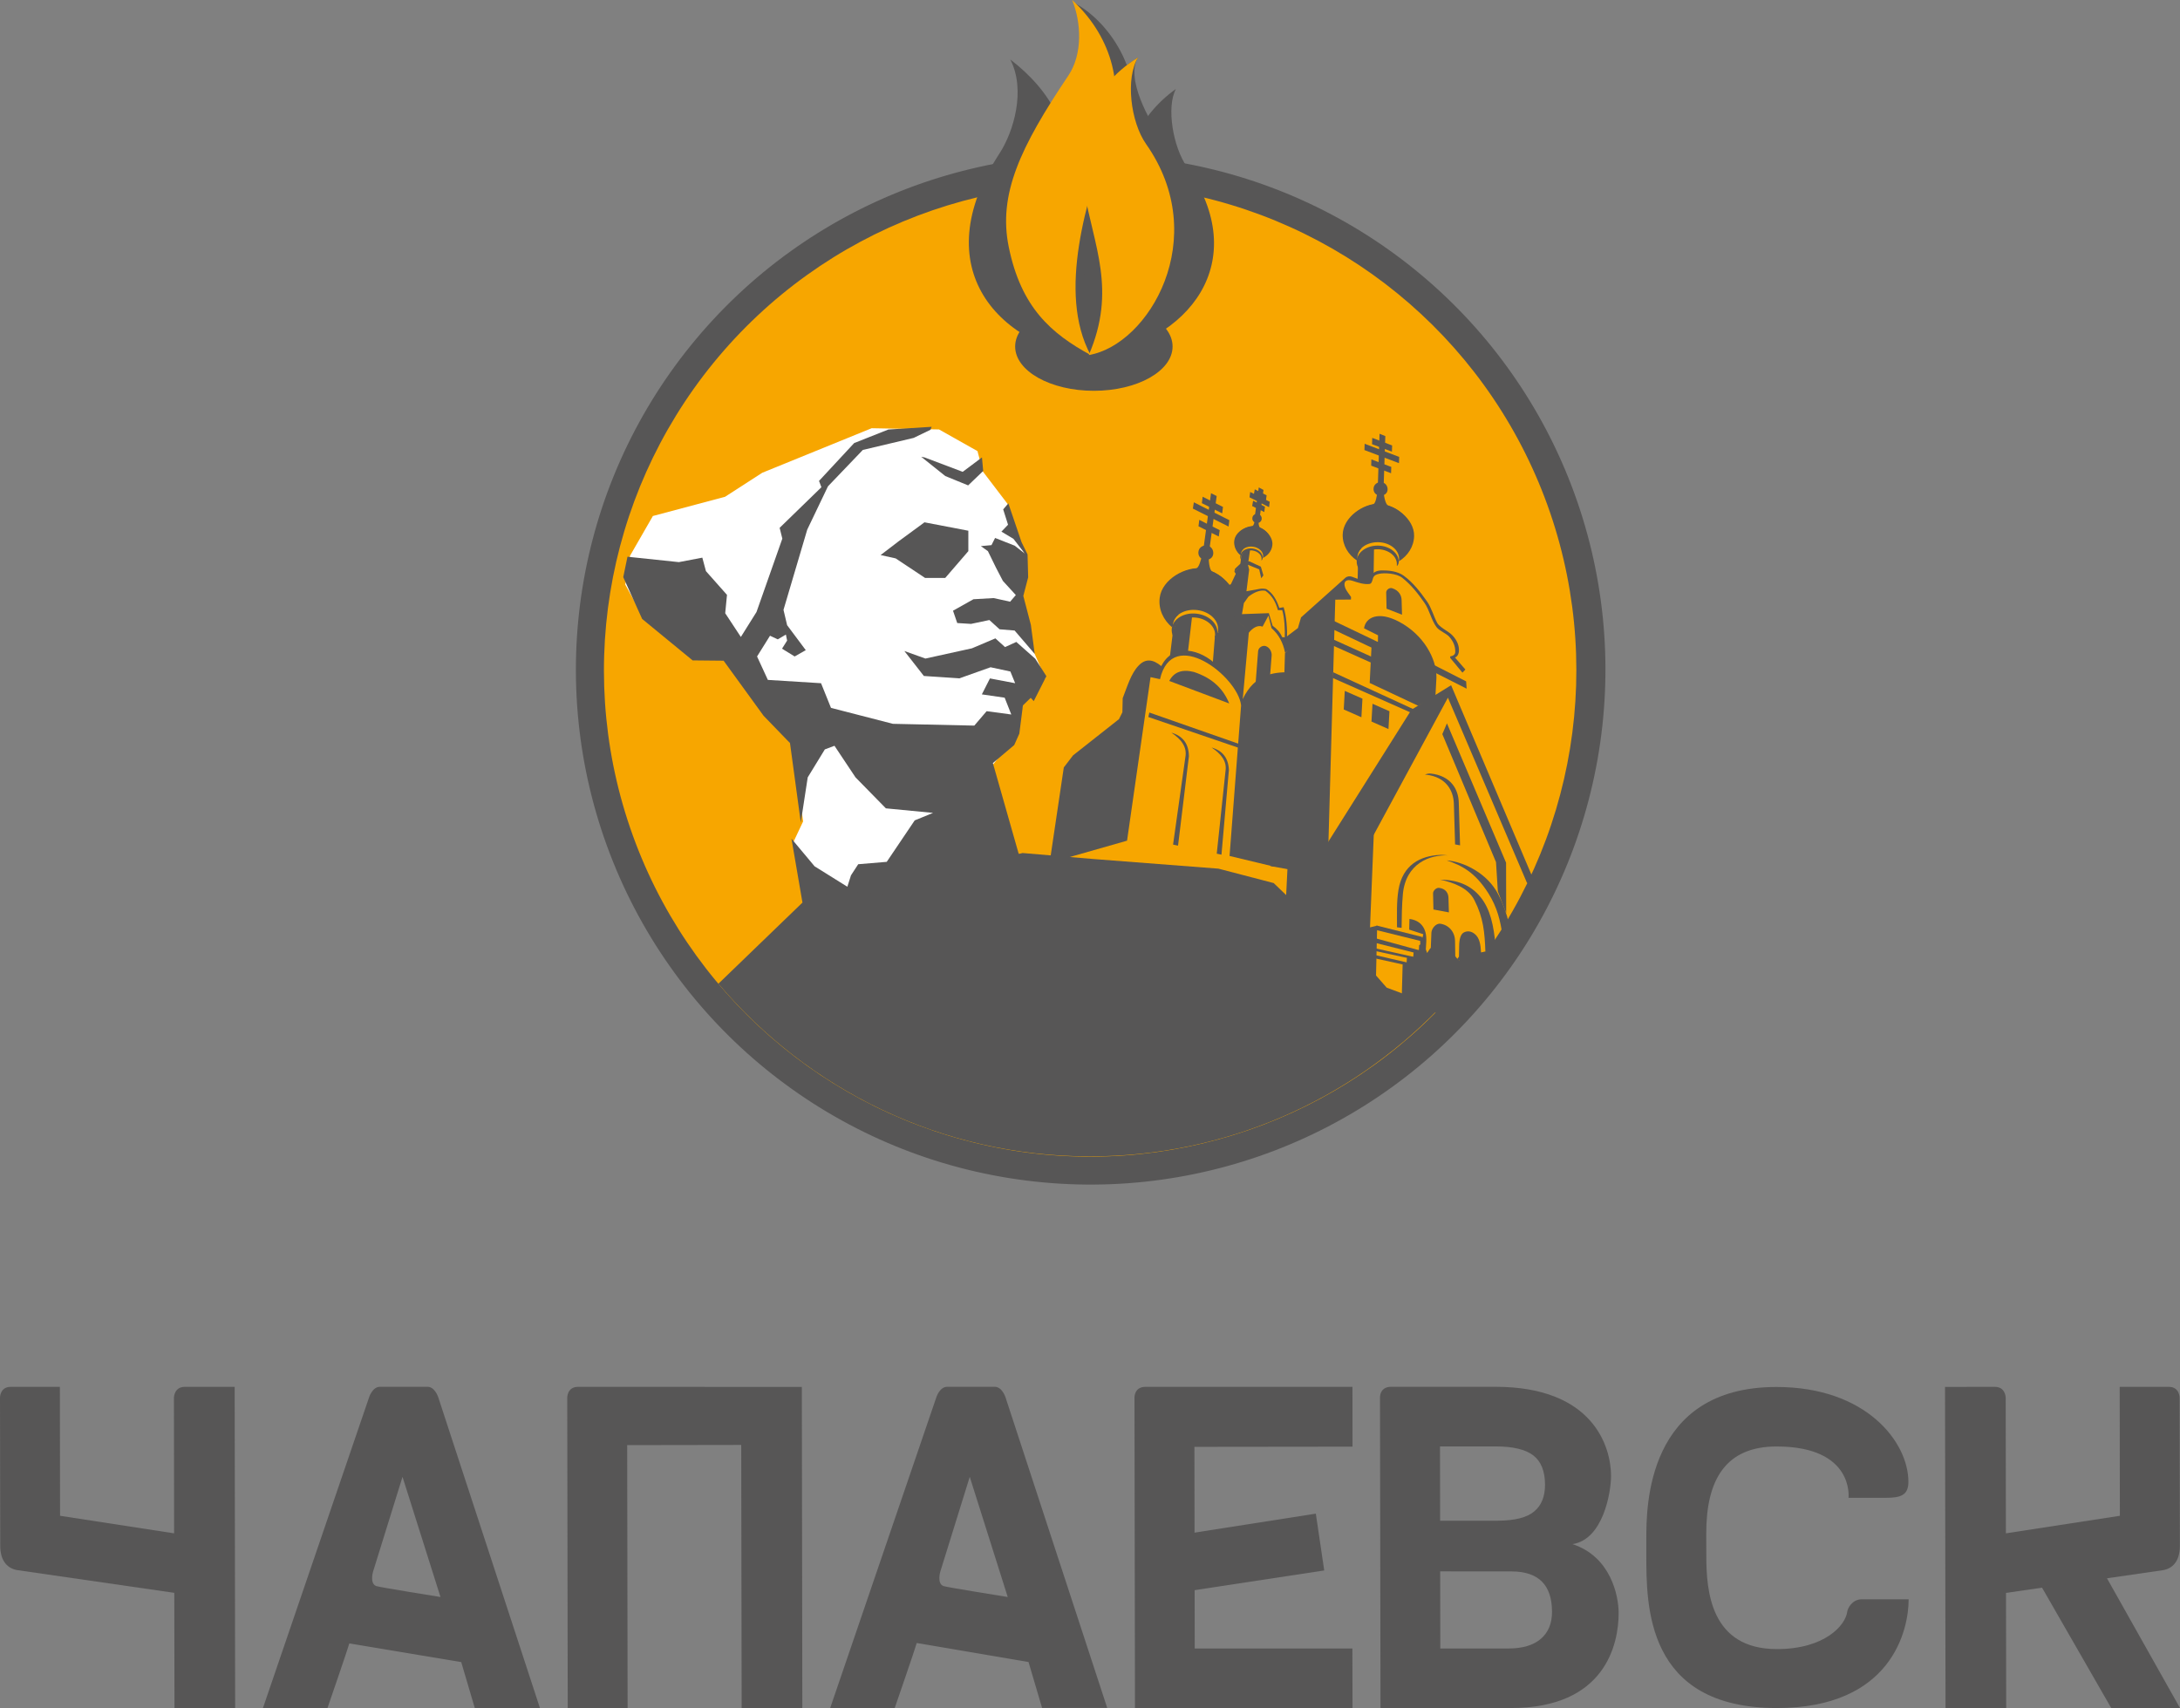 <?xml version="1.0" encoding="UTF-8"?> <svg xmlns="http://www.w3.org/2000/svg" xmlns:xlink="http://www.w3.org/1999/xlink" version="1.1" id="Слой_1" x="0px" y="0px" viewBox="0 0 355.34 278.45" style="enable-background:new 0 0 355.34 278.45;" xml:space="preserve"><rect x="0" y="0" width="355.34" height="278.45" fill="#808080" stroke="none"/> <style type="text/css"> .st0{fill-rule:evenodd;clip-rule:evenodd;fill:#575656;} .st1{fill-rule:evenodd;clip-rule:evenodd;fill:#F7A600;} .st2{fill-rule:evenodd;clip-rule:evenodd;fill:#FFFFFF;} .st3{fill-rule:evenodd;clip-rule:evenodd;fill:#575656;stroke:#575656;stroke-width:0.679;stroke-miterlimit:22.926;} .st4{fill-rule:evenodd;clip-rule:evenodd;fill:#575656;stroke:#575656;stroke-width:0.679;stroke-miterlimit:22.926;} .st5{fill-rule:evenodd;clip-rule:evenodd;fill:#575656;stroke:#575656;stroke-width:0.681;stroke-miterlimit:22.926;} .st6{fill-rule:evenodd;clip-rule:evenodd;fill:#575656;stroke:#575656;stroke-width:0.679;stroke-miterlimit:22.926;} .st7{fill-rule:evenodd;clip-rule:evenodd;fill:#575656;stroke:#575656;stroke-width:0.679;stroke-miterlimit:22.926;} </style> <g> <g> <path class="st0" d="M303.5,260.72c-1.66,0-2.35,1.56-2.4,2.02c-0.28,2.23-3.67,6.1-11.46,6.1c-10.86,0-11.5-9.54-11.51-15.14 l-0.01-3.7c-0.01-8.84,3.22-14.19,11.46-14.19c12.7,0,11.73,8.37,11.73,8.37s4.59,0,6.1,0c2.53,0,3.66-0.5,3.66-2.62 c-0.01-6.46-6.86-15.45-21.51-15.45c-21.24,0-21.21,19.62-21.21,24.76l0,2.58c0.01,8.18-0.15,25,21.28,25 c18.69,0,21.49-12.7,21.48-17.73H303.5L303.5,260.72z"></path> <path class="st0" d="M251.15,267.18c-1.22,1.03-2.96,1.56-5.25,1.56h-11.13l-0.02-12.57l11.71,0.01c4.34,0.03,6.51,2.22,6.52,6.58 C252.98,264.66,252.37,266.13,251.15,267.18L251.15,267.18z M243.77,235.8c2.83,0,4.88,0.49,6.15,1.46 c1.27,0.97,1.91,2.57,1.92,4.77c0,1.93-0.58,3.38-1.75,4.36c-1.18,1-3.14,1.5-5.91,1.52h-9.44l-0.02-12.11L243.77,235.8 L243.77,235.8z M256.32,251.73c5-0.77,6.28-8.44,6.28-11.15c-0.01-4.7-2.88-14.5-18.85-14.5c0,0-15.56,0-16.99,0 c-1.42,0-1.82,0.98-1.82,1.75c0,0.76,0.08,50.62,0.08,50.62h21.26c15.37,0,17.56-10.37,17.56-15.5 C263.83,260.12,262.56,253.78,256.32,251.73z"></path> <path class="st0" d="M220.45,226.09c0,0-32.91,0-33.77,0c-1.76,0-1.76,1.68-1.76,1.68l0.08,50.68h35.46l-0.02-9.71h-25.7 l-0.05-32.87l25.77-0.03L220.45,226.09z"></path> <polygon class="st0" points="192.89,259.51 215.85,256.02 214.48,246.76 192.88,250.14 "></polygon> <path class="st0" d="M153.8,258.57c-1.12-0.4-0.53-2.36-0.53-2.36l4.8-15.45l6.19,19.59C164.26,260.35,154.37,258.77,153.8,258.57 L153.8,258.57z M163.91,227.83c0,0-0.54-1.75-1.76-1.75c-0.57,0-6.93,0-7.76,0c-1.25,0-1.78,1.75-1.78,1.75l-17.29,50.62h10.52 c0,0,3.38-9.8,3.59-10.6l18.22,3.1l2.21,7.49h10.62L163.91,227.83z"></path> <path class="st0" d="M94.19,226.09c-1.73,0-1.73,1.75-1.73,1.75l0.08,50.62h9.76l-0.07-42.87l18.59-0.03 c0.03,18.84,0.03,20.99,0.07,42.9h9.89l-0.08-52.36C118.52,226.09,106.55,226.09,94.19,226.09z"></path> <path class="st0" d="M61.34,258.57c-1.12-0.4-0.53-2.36-0.53-2.36l4.8-15.45l6.19,19.59C71.8,260.35,61.91,258.77,61.34,258.57 L61.34,258.57z M71.45,227.83c0,0-0.54-1.75-1.76-1.75c-0.57,0-6.93,0-7.76,0c-1.25,0-1.78,1.75-1.78,1.75l-17.29,50.62h10.52 c0,0,3.35-9.73,3.56-10.53l18.24,3.04l2.21,7.49h10.62L71.45,227.83z"></path> <path class="st0" d="M30.11,226.09c-1.73,0-1.76,1.75-1.76,1.75l0.03,22.13l-18.59-2.86l-0.03-21.02c0,0-7.42,0-8.03,0 C0,226.09,0,227.83,0,227.83l0.04,24.18c0,2.6,1.31,3.75,2.87,3.97l25.5,3.69l0.03,18.78h9.89l-0.08-52.36 C38.24,226.09,31.12,226.09,30.11,226.09z"></path> <g> <polygon class="st0" points="332.09,257.5 344.13,278.45 355.34,278.45 342.38,255.42 "></polygon> <path class="st0" d="M325.17,226.09c1.73,0,1.76,1.75,1.76,1.75l0.03,22.13l18.58-2.86l-0.03-21.02c0,0,7.42,0,8.03,0 c1.73,0,1.74,1.75,1.74,1.75l0.04,24.18c0,2.6-1.29,3.75-2.85,3.97l-25.49,3.69l0.03,18.78h-9.89l-0.08-52.36 C317.04,226.09,324.16,226.09,325.17,226.09z"></path> </g> </g> <g> <ellipse transform="matrix(0.158 -0.988 0.988 0.158 41.788 267.449)" class="st0" cx="177.67" cy="109.23" rx="83.9" ry="83.86"></ellipse> <ellipse transform="matrix(0.16 -0.987 0.987 0.16 41.457 267.163)" class="st1" cx="177.67" cy="109.23" rx="79.29" ry="79.26"></ellipse> <polygon class="st2" points="129.34,137.24 131.49,149.98 165.78,139.79 161.67,124.89 165.98,119.4 167.04,112.59 170.39,110.58 168.46,106.16 166.28,97.26 167.26,91.08 164.32,82.26 160.21,76.87 159.33,73.54 153.06,70.01 142.08,69.81 124.25,77.07 118.18,80.99 106.42,84.12 102.7,90.59 101.92,95.3 105.05,100.98 112.69,107.25 118.37,107.64 129.15,121.56 130.91,133.91 "></polygon> <polygon class="st0" points="167.05,90.25 165.4,88.96 162.2,87.7 161.61,88.87 159.88,89.03 161.03,89.85 162.35,92.55 163.47,94.7 165.58,97.01 164.65,98.09 161.96,97.5 158.67,97.69 155.34,99.56 156.03,101.57 158.28,101.71 161.27,101.08 162.93,102.59 165.38,102.79 168.66,106.61 168.03,101.86 166.8,97.15 167.59,94.12 167.49,90.39 166.51,88.38 164.36,82.06 163.52,83.04 164.31,85.54 163.23,86.67 165.19,87.84 "></polygon> <polygon class="st0" points="157.84,89.85 157.84,86.52 150.69,85.15 146.48,88.24 143.54,90.49 145.99,91.03 150.79,94.22 154.07,94.22 "></polygon> <path class="st0" d="M163.82,105.49l-1.57-1.42l-3.82,1.62l-7.59,1.67l-3.43-1.23l3.18,4.07l5.78,0.39l5.09-1.81l3.23,0.69 l0.78,1.91l-4.11-0.78l-1.32,2.6l3.72,0.54l1.08,2.74l-4.02-0.54l-2.01,2.35l-13.27-0.29l-10.09-2.6l-1.62-4.02l-8.67-0.54 l-1.76-3.82l2.11-3.38l1.27,0.59l1.32-0.78l0.2,0.98l-0.83,1.32l2.06,1.27l1.81-1.03l-3.04-4.07l-0.59-2.5l3.87-13.08l3.38-7.06 l5.68-5.93l8.28-1.96l2.74-1.32l0.2-0.49l-7.05,0.44l-5.58,2.21l-5.73,6.17l0.39,1.03l-6.81,6.62l0.44,1.76l-4.21,11.96 l-2.55,4.07l-2.55-3.87l0.29-2.99l-3.43-3.87l-0.59-2.2l-3.82,0.73l-8.38-0.88l-0.69,3.33l3.08,6.81l8.23,6.76l5.05,0.05 l6.51,8.97l4.31,4.46l1.76,12.94l1.13-7.35l2.79-4.56l1.57-0.59l3.43,5.15l4.95,5.05l7.69,0.74l-2.99,1.22l-4.56,6.76l-4.65,0.39 l-1.18,1.81l-0.59,1.86l-5.34-3.33l-3.77-4.51l2.3,13.38l5.44,0.78l1.18-4.56l3.28,1.47l5.78-2.06l5.93-0.54l11.71,0.83l9.89-2.7 l3.58-3.09l-12.05-1.03l-4.21-14.8l3.48-2.94l0.83-1.86l0.59-4.61l1.27-1.23l0.49,0.54l2.06-4.07l-1.81-2.84l-3.09-2.74 L163.82,105.49L163.82,105.49z M150.16,74.47l0.54,0.1l6.22,2.35l3.14-2.35l0.2,2.21l-2.45,2.35l-3.72-1.52L150.16,74.47z"></path> <path class="st0" d="M178.3,49.27c7.09,0,12.83,3.23,12.83,7.22c0,3.99-5.74,7.22-12.83,7.22c-7.08,0-12.83-3.23-12.83-7.22 C165.47,52.5,171.21,49.27,178.3,49.27z"></path> <path class="st0" d="M178.31,24.88c3.47,0,6.27,7.58,6.27,16.94c0,9.35-2.81,16.94-6.28,16.94c-3.47,0-6.27-7.58-6.27-16.94 C172.04,32.46,174.85,24.88,178.31,24.88z"></path> <path class="st0" d="M193.43,27.14c-2.22-3.19-3.34-9.67-1.76-12.63c-6.31,4.47-10.14,12.51-7.01,19.63 c4.07,9.26-0.85,15.86-6.59,24.01C193.69,55.83,204.33,42.79,193.43,27.14z"></path> <path class="st0" d="M162.92,25.01c2.29-3.52,4.33-10.3,1.76-15.31c6.57,5.02,11.08,12.39,8.04,20.38 c-2.58,6.81-0.53,8.19-0.17,15.16c0.28,5.39,4.44,9.48,7.11,13.5C162.56,56.84,150.74,43.7,162.92,25.01z"></path> <path class="st0" d="M175.54,12.03c2.31-3.33,0.91-8.05-0.39-11.54c6.34,3.43,11.66,12.57,9,20.92 c-2.27,7.11-7.6,14.39-7.47,21.66c0.1,5.63,2.94,10.19,5.03,14.39c-8.54-4.68-13.2-7.77-14.95-17.23 C165.24,32,168.03,22.86,175.54,12.03z"></path> <path class="st0" d="M189.72,23.2c-2.54-3.61-6.3-10.54-4.2-13.85c-8.05,5-10.32,12.99-8.85,21.53c1.6,9.24,5.38,16.34,0.8,27 C187.26,56.24,200.49,38.52,189.72,23.2z"></path> <path class="st1" d="M186.81,23.48c-2.54-3.61-3.39-10.81-1.29-14.13c-8.05,5-10.32,12.99-8.85,21.53c1.6,9.24,5.38,16.34,0.8,27 C187.26,56.24,197.58,38.8,186.81,23.48z"></path> <path class="st1" d="M174.13,12.34c2.39-3.56,2.11-8.71,0.63-12.34c5.93,5.47,8.88,13.48,5.94,22.18 c-3.42,10.11-8.45,25.47-2.93,35.7c-6.43-3.51-11.32-7.74-13.34-17.6C162.67,31.7,166.29,24.01,174.13,12.34z"></path> <g> <path class="st0" d="M202.32,90.78c0.08-0.63,0.75-1.25,1.44-1.14l-0.55,3.79l-1.2-0.15L202.32,90.78z"></path> <polygon class="st0" points="250.1,143.72 236.53,111.71 230.07,115.7 216.08,137.91 207.03,141.18 210.28,141.77 215.29,140.06 215.99,138.37 223.91,136.11 236.01,113.74 248.91,143.96 "></polygon> <polygon class="st0" points="235.1,119.68 235.85,117.92 245.49,140.64 245.51,148.86 244.15,145.33 243.85,140.55 "></polygon> <path class="st0" d="M227.95,145.07c-0.33,2.01-0.23,4.06-0.24,6.1c0.14,0.02,0.61,0.07,0.75,0.09c0.02-1.81,0.04-3.66,0.21-5.51 c0.47-4.99,4.4-6.46,7.43-6.3c-0.46-0.03-0.93-0.1-1.39-0.08C231.53,139.52,228.63,140.97,227.95,145.07z"></path> <path class="st0" d="M242.12,155.16l0.99-0.21c0.22-0.31,0.44-0.62,0.65-0.94c-0.29-3.07-0.82-5.78-2.44-7.77 c-1.61-1.98-3.79-2.8-6.57-2.84c2.14,0.47,4.54,1.33,5.56,3.31C241.81,149.64,242,151.99,242.12,155.16z"></path> <path class="st0" d="M245.94,150.54c-0.33-1.52-0.87-3.07-1.73-4.75c-1.76-3.42-5.57-5.3-8.39-5.53c2.4,0.82,4.6,1.9,6.8,5.39 c1.43,2.27,1.94,4.48,2.25,6.64C245.24,151.72,245.59,151.13,245.94,150.54z"></path> <path class="st0" d="M233.59,145.64l0.06,2.63l2.52,0.47l-0.07-2.39c-0.02-0.72-0.43-1.49-1.55-1.61 C234.11,144.7,233.58,145.2,233.59,145.64z"></path> <path class="st0" d="M237.81,155.96l0.03-1.64c0.01-1.21,0.23-2.07,0.83-2.34c0.49-0.22,1.07-0.23,1.69,0.26 c0.81,0.63,0.98,1.75,1.05,3.03l1.8-0.42c-1.02,1.46-2.29,3.13-3.42,4.5l-0.19-0.17l-0.69-0.16l-0.07-0.89l-0.98-0.79l0-0.76 l-0.36-0.2L237.81,155.96z"></path> <path class="st0" d="M232.41,154.77l0.07-1.23c0.14-2.47-1.14-3.53-2.74-3.73l-0.04,1.74l2.3,0.75l-0.11,0.47l-0.4,0.55 l0.02,0.64l-0.19,0.13l-0.04,0.78l-0.86,0.36l-0.06,0.76l-1.03,0.09l-0.05,0.84l-0.65,0.31l-0.15,5.58l6.16,2.56 c0.82-0.93,5.1-5.15,5.77-6.72l-2.84-2.31l-0.36-0.45l-0.04-2.49c-0.03-1.56-1.08-2.62-2.39-2.81c-0.72-0.1-1.42,0.77-1.46,1.44 l-0.1,2.49l-0.17,0.19l-0.43,0.65L232.41,154.77z"></path> <polygon class="st0" points="213.97,140.31 215.84,155.14 223.29,151.76 223.97,134.95 216.06,138.04 "></polygon> <polygon class="st0" points="209.07,157.67 209.64,157.79 224.28,159.56 224.48,150.9 217.53,152.57 216.75,152.6 216.85,140.7 215.89,140.19 209.9,140.77 209.53,148.17 209,148.76 "></polygon> <polygon class="st0" points="231.87,153.48 231.79,152.74 224.38,150.88 224.3,151.61 "></polygon> <polygon class="st0" points="230.66,155.34 231.38,154.93 224.02,152.91 224.14,153.7 "></polygon> <polygon class="st0" points="230.19,156.34 230.37,155.98 224.21,154.61 224.27,155.06 "></polygon> <polygon class="st0" points="228.7,157.24 229.58,156.96 224.19,155.71 224.2,156.25 "></polygon> <path class="st0" d="M231.17,115.06l2.8-1.48l0.17-3.11c0.04-3.1-2.11-6.99-6.05-9.09c-3.42-1.83-5.5-0.73-5.75,1.05l2.28,1.14 l-0.02,1.06l-1.02,0.34l-0.32,6.37L231.17,115.06z"></path> <path class="st0" d="M238.86,109.15c-0.16,0.17-0.32,0.34-0.48,0.51c-0.67-0.8-1.33-1.61-2-2.41c0-0.08,0.01-0.16,0.01-0.25 c0.59-0.07,0.82-0.38,0.82-0.73c0.01-0.95-0.32-1.7-0.96-2.44c-0.53-0.61-1.62-0.95-2.1-1.6c-0.87-1.18-1.12-2.73-1.95-3.93 c-1.04-1.51-2.17-2.94-3.61-4.09c-0.99-0.78-2.92-0.83-3.72-0.68c-0.52,0.1-0.92,0.25-1.07,0.74c-0.15,0.5-0.22,0.89-0.59,0.93 c-0.9,0.1-1.79-0.2-2.8-0.53c-0.93-0.3-1.49,0.11-1.17,1.08c0.2,0.59,0.65,1.05,0.98,1.58c-0.01,0.14-0.02,0.27-0.02,0.41 l-2.55,0.02l-1.14,40.48l-9.11,2.89l2.03-29.42l0.51-0.3l-0.58-1.86l0.09-3.11l0.85-0.71l-0.92-1.69l2.18-1.65l0.51-1.74 l7.22-6.45c0.29-0.26,0.71-0.3,1.04-0.19c0.76,0.26,1.48,0.58,2.22,0.74c0.25,0.05,0.47,0.15,0.71-0.29 c0.12-0.22,0.21-0.46,0.33-0.68c0.28-0.52,0.86-0.78,1.67-0.79c1.01-0.01,2.5,0.1,3.54,0.86c1.55,1.13,2.68,2.62,3.79,4.18 c0.76,1.07,1.06,2.4,1.69,3.54c0.14,0.26,0.39,0.46,0.62,0.65c0.58,0.47,1.29,0.8,1.81,1.33c0.6,0.61,1.06,1.41,1.1,2.32 c0.02,0.46-0.09,1.11-0.65,1.32C237.72,107.85,238.29,108.5,238.86,109.15z"></path> <polygon class="st0" points="223.78,108.16 223.99,107.26 217.03,104.11 217.1,105.17 "></polygon> <polygon class="st0" points="225.66,106.57 225.56,105.12 217.2,101.12 217.11,102.52 "></polygon> <polygon class="st0" points="217.18,110.5 217.32,109.6 230.36,115.6 230.12,116.24 "></polygon> <polygon class="st0" points="219.2,112.63 222.08,113.9 221.91,116.93 219.03,115.66 "></polygon> <polygon class="st0" points="223.72,114.73 226.48,115.95 226.32,118.85 223.55,117.63 "></polygon> <polygon class="st0" points="201.2,93.2 201.31,92.72 202.18,91.9 203.6,91.49 205.52,92.38 205.93,93.8 205.58,94.27 205.25,92.82 203.36,92.05 202.06,92.51 "></polygon> <path class="st0" d="M200.26,95.41l0.38-0.18l0.79-1.68l-0.22-0.35l0.91-0.85l1.29-0.3l0.2,0.83l-0.44,3.51l2.19-0.4 c0.29-0.05,0.63-0.05,1.04,0.04c1.04,0.62,1.68,1.73,2.13,3.08l0.7-0.12c0.48,1.49,0.61,3.65,0.55,5.12l-0.37-0.02 c0.07-1.4-0.04-3.41-0.41-4.62l-0.7,0c-0.36-1.34-0.99-2.43-2.04-3.16c-0.89-0.16-1.82,0.24-2.76,0.95l-0.75,1.06l-0.33,1.91 c-0.79,0.56-0.98,0.91-1.45,0.73c-0.43-0.07-1.08,0.12-1.28-1L200.26,95.41z"></path> <path class="st0" d="M200.72,101.06l0.3-0.89l5.8-0.21l0.62,2.05c0.67,0.49,1.22,1.05,1.55,1.86l1.38,0.11l0.02,1.89 c-0.31,0.17-0.62,0.35-0.93,0.52c-0.3-1.56-0.99-2.92-2.2-3.99l-0.5-2.04c-0.32,0.6-0.64,1.2-0.96,1.79 c-0.85-0.29-1.58,0.21-2.28,1.02C202.75,102.06,201.86,101.23,200.72,101.06z"></path> <path class="st0" d="M210.13,109.58c-2.45,0.03-5.57,0.23-7.55,4.36c-2.29-3.58-3.21-4.38-4.21-5.46 c-2.59-2.61-7.11-3.82-9.08,0.11c-1.39-1.15-2.57-1.25-3.69-0.09c-1.25,1.29-1.86,3.44-2.6,5.32l-0.05,2.3l-0.56,1.12l-7.48,5.9 l-1.51,1.97l-2.31,15.54l12.62-3.6l3.83-26.66l1.54,0.33c2.02-8.8,12.74-0.41,13.22,4.28l-1.88,24.54l7.25,1.74L210.13,109.58z"></path> <polygon class="st0" points="209.34,149.69 209.49,148.47 172.28,139.96 172.34,141.77 "></polygon> <path class="st0" d="M194.62,109.55c3.16,1.05,4.84,2.89,5.74,5.13l-9.77-3.67C191.34,109.57,192.66,109.05,194.62,109.55z"></path> <polygon class="st0" points="202.04,121.96 201.88,121.25 187.34,116.16 187.18,116.89 "></polygon> <path class="st0" d="M193.21,123.47l-2,14.22l0.81,0.17l1.77-14.56c-0.02-2.07-1-3.33-2.86-3.86 C192.51,120.5,193.54,121.75,193.21,123.47z"></path> <path class="st0" d="M199.76,125.68l-1.43,13.49l0.77,0.16l1.21-13.81c-0.08-1.96-1.05-3.16-2.83-3.66 C198.99,122.87,200.01,124.05,199.76,125.68z"></path> <path class="st0" d="M204.64,84.61c0.04,0.01,0.51,0.04,0.5,0.14c-0.04,0.32,0.03,1.19,0.28,1.29c-1.44-0.32-3.09,0.58-3.29,1.87 c-0.08,0.53,0.12,1.16,0.57,1.58c-0.24,0.2-0.4,0.47-0.44,0.77c-0.01,0.07-0.01,0.14-0.01,0.22c-0.71-0.59-1.1-1.45-0.99-2.35 c0.16-1.28,1.57-2.2,2.8-2.32C204.37,85.77,204.49,85.03,204.64,84.61z"></path> <path class="st0" d="M204.63,85.78c1.33,0.19,2.95,1.61,2.76,3.13c-0.11,0.92-0.72,1.66-1.56,2.06c0.02-0.07,0.04-0.14,0.05-0.21 c0.1-0.78-0.64-1.51-1.66-1.64c-1.01-0.13-1.91,0.4-2.01,1.18c-0.01,0.07-0.01,0.15-0.01,0.22c-0.72-0.59-1.12-1.47-1.01-2.39 C201.38,86.63,203.3,85.6,204.63,85.78z"></path> <path class="st0" d="M204.17,89.42c1.01,0.13,1.74,0.85,1.64,1.63c-0.04,0.17-0.1,0.23-0.17,0.31c-0.05,0.04-0.02-0.05-0.01-0.14 c0.09-0.7-0.58-1.36-1.5-1.48c-0.91-0.11-1.73,0.36-1.81,1.07c-0.05,0.37,0.12,0.74,0.43,1.01c-0.41-0.31-0.64-0.75-0.58-1.21 C202.26,89.82,203.16,89.29,204.17,89.42z"></path> <polygon class="st3" points="205.45,79.99 205.58,80.06 204.99,84.36 204.86,84.29 "></polygon> <polygon class="st3" points="204.04,80.88 204.06,80.72 206.6,82 206.58,82.16 "></polygon> <polygon class="st4" points="204.75,80.44 204.78,80.28 206.09,80.94 206.07,81.1 "></polygon> <polygon class="st3" points="204.48,82.3 204.51,82.14 205.82,82.8 205.8,82.96 "></polygon> <path class="st5" d="M204.96,84.11c0.24,0.03,0.39,0.24,0.36,0.49c-0.03,0.25-0.26,0.35-0.48,0.32 c-0.27-0.03-0.44-0.25-0.36-0.53C204.52,84.23,204.71,84.07,204.96,84.11z"></path> <path class="st0" d="M204.7,85.89c-0.75-0.03-1.68,0.33-2.12,0.83c-0.33,0.37-0.52,0.97,0.38,0.79c0.93-0.19,1.87-0.34,2.65,0.03 c0.62,0.3,1.15,1.1,1.2,1.84C207.84,87.79,206.22,85.95,204.7,85.89z"></path> <path class="st0" d="M196.04,90.29c0.09,0.01,1.03,0.08,1.01,0.27c-0.08,0.66,0.05,2.41,0.56,2.62c-2.93-0.65-6.26,1.17-6.67,3.8 c-0.17,1.08,0.24,2.36,1.16,3.21c-0.49,0.41-0.82,0.94-0.9,1.56c-0.02,0.15-0.02,0.29-0.01,0.44c-1.43-1.19-2.24-2.93-2.01-4.76 c0.32-2.59,3.19-4.46,5.68-4.72C195.5,92.64,195.73,91.15,196.04,90.29z"></path> <path class="st0" d="M196.01,92.67c2.7,0.38,5.98,3.28,5.59,6.35c-0.23,1.86-1.47,3.37-3.17,4.19c0.05-0.14,0.08-0.28,0.1-0.43 c0.2-1.58-1.31-3.07-3.36-3.32c-2.06-0.26-3.88,0.81-4.08,2.39c-0.02,0.15-0.02,0.3-0.01,0.44c-1.46-1.21-2.28-2.98-2.05-4.84 C189.42,94.38,193.32,92.29,196.01,92.67z"></path> <path class="st0" d="M195.09,100.05c2.06,0.26,3.53,1.72,3.33,3.3c-0.08,0.34-0.21,0.46-0.35,0.62c-0.1,0.07-0.05-0.11-0.03-0.28 c0.18-1.43-1.18-2.77-3.04-3c-1.85-0.23-3.5,0.74-3.68,2.16c-0.1,0.76,0.25,1.49,0.87,2.05c-0.83-0.63-1.3-1.53-1.19-2.46 C191.21,100.87,193.04,99.79,195.09,100.05z"></path> <polygon class="st6" points="197.67,80.92 197.95,81.06 196.76,89.78 196.48,89.64 "></polygon> <polygon class="st4" points="194.81,82.72 194.86,82.4 200.02,85 199.98,85.32 "></polygon> <polygon class="st4" points="196.27,81.83 196.31,81.5 198.98,82.84 198.94,83.17 "></polygon> <polygon class="st4" points="195.72,85.6 195.76,85.27 198.44,86.62 198.39,86.95 "></polygon> <path class="st4" d="M196.68,89.27c0.49,0.07,0.79,0.49,0.74,1c-0.05,0.5-0.53,0.7-0.98,0.65c-0.56-0.06-0.88-0.52-0.73-1.07 C195.79,89.52,196.18,89.2,196.68,89.27z"></path> <path class="st0" d="M196.17,92.89c-1.52-0.06-3.41,0.66-4.3,1.69c-0.66,0.76-1.05,1.98,0.77,1.6c1.88-0.39,3.79-0.69,5.38,0.07 c1.27,0.6,2.33,2.23,2.43,3.74C202.52,96.74,199.24,93.01,196.17,92.89z"></path> <path class="st0" d="M191.18,103.06c0.17-1.36,1.62-2.72,3.12-2.47l-0.69,5.89l-2.93,0.68L191.18,103.06z"></path> <path class="st0" d="M201.09,100.63l2.49,2.22l-1.07,11.73c-0.97-2.45-2.57-4.57-4.84-6.31l0.36-4.53l0.35-0.53l0.24-0.12 l0.93-1.04L201.09,100.63z"></path> <path class="st0" d="M206.31,105.33c-0.48-0.16-1.18,0.19-1.24,0.84l-0.44,5.66c-0.05,0.65,0.33,1.52,0.97,1.52l0,0 c0.64,0,1.18-0.19,1.24-0.84l0.44-5.66C207.32,106.28,206.96,105.54,206.31,105.33z"></path> <path class="st0" d="M224.59,79.93c0.08,0,0.95-0.02,0.95,0.16c-0.01,0.61,0.27,2.2,0.76,2.34c-2.74-0.32-5.61,1.66-5.74,4.11 c-0.05,1,0.44,2.14,1.36,2.82c-0.41,0.42-0.66,0.94-0.67,1.51c0,0.14,0.01,0.27,0.03,0.4c-1.42-0.95-2.33-2.47-2.29-4.16 c0.05-2.4,2.5-4.38,4.74-4.85C224.31,82.14,224.39,80.75,224.59,79.93z"></path> <path class="st0" d="M224.79,82.12c2.5,0.09,5.77,2.43,5.71,5.27c-0.04,1.72-1.02,3.22-2.5,4.13c0.03-0.13,0.05-0.27,0.05-0.41 c0.03-1.46-1.49-2.68-3.39-2.72c-1.9-0.04-3.47,1.11-3.5,2.58c0,0.14,0.01,0.27,0.03,0.41c-1.44-0.96-2.37-2.51-2.33-4.23 C218.92,84.3,222.29,82.02,224.79,82.12z"></path> <path class="st0" d="M224.64,88.95c1.9,0.04,3.39,1.24,3.36,2.7c-0.04,0.32-0.15,0.44-0.26,0.6c-0.08,0.07-0.05-0.1-0.05-0.25 c0.03-1.32-1.34-2.42-3.06-2.46c-1.72-0.03-3.13,1.01-3.16,2.33c-0.02,0.7,0.37,1.34,0.99,1.79c-0.82-0.5-1.34-1.28-1.32-2.14 C221.17,90.06,222.74,88.91,224.64,88.95z"></path> <polygon class="st7" points="225.19,71.21 225.46,71.32 225.19,79.4 224.92,79.3 "></polygon> <polygon class="st6" points="222.75,73.14 222.76,72.83 227.72,74.72 227.71,75.02 "></polygon> <polygon class="st6" points="223.99,72.18 224,71.87 226.57,72.85 226.56,73.15 "></polygon> <polygon class="st7" points="223.85,75.68 223.86,75.38 226.43,76.35 226.42,76.66 "></polygon> <path class="st6" d="M225.07,78.94c0.46,0.02,0.77,0.37,0.77,0.84c0,0.47-0.42,0.69-0.83,0.69c-0.51,0-0.86-0.39-0.77-0.91 C224.28,79.25,224.61,78.92,225.07,78.94z"></path> <path class="st0" d="M224.95,82.3c-1.4,0.09-3.05,0.93-3.77,1.95c-0.53,0.76-0.78,1.91,0.85,1.39c1.69-0.53,3.4-0.99,4.93-0.45 c1.21,0.43,2.34,1.81,2.58,3.19C231.12,85.21,227.76,82.12,224.95,82.3z"></path> <path class="st0" d="M221.35,92.07c0.03-1.26,1.23-2.64,2.61-2.56l-0.06,4.29l-0.83,1.16l-1.78-0.2L221.35,92.07z"></path> <polygon class="st0" points="239.06,112.27 238.98,111.08 232.17,107.61 232.1,108.74 "></polygon> <path class="st0" d="M225.95,96.59l0.06,2.64l2.52,0.98l-0.07-2.4c-0.02-0.73-0.43-1.57-1.55-1.92 C226.48,95.76,225.95,96.15,225.95,96.59z"></path> <path class="st0" d="M237.18,137.66l0.81,0.15l-0.21-6.99c-0.06-2.12-1.27-4.35-4.55-4.71c-0.32-0.03-0.65,0.03-0.97,0.17 c0.06,0,0.12,0,0.17,0.01c3.28,0.36,4.48,2.59,4.55,4.71L237.18,137.66z"></path> </g> <path class="st0" d="M234.32,164.66c-14.39,14.72-34.46,23.86-56.66,23.86c-24.29,0-46.02-10.94-60.56-28.15l13.66-13.19 l5.88-1.86l6.9,0.46l23.12-6.72l11.56,0.98l20.38,1.57l9.01,2.35l9.99,9.6l2.94,1.18l5.49,6.27l6.86,2.55L234.32,164.66z"></path> </g> </g> </svg> 
